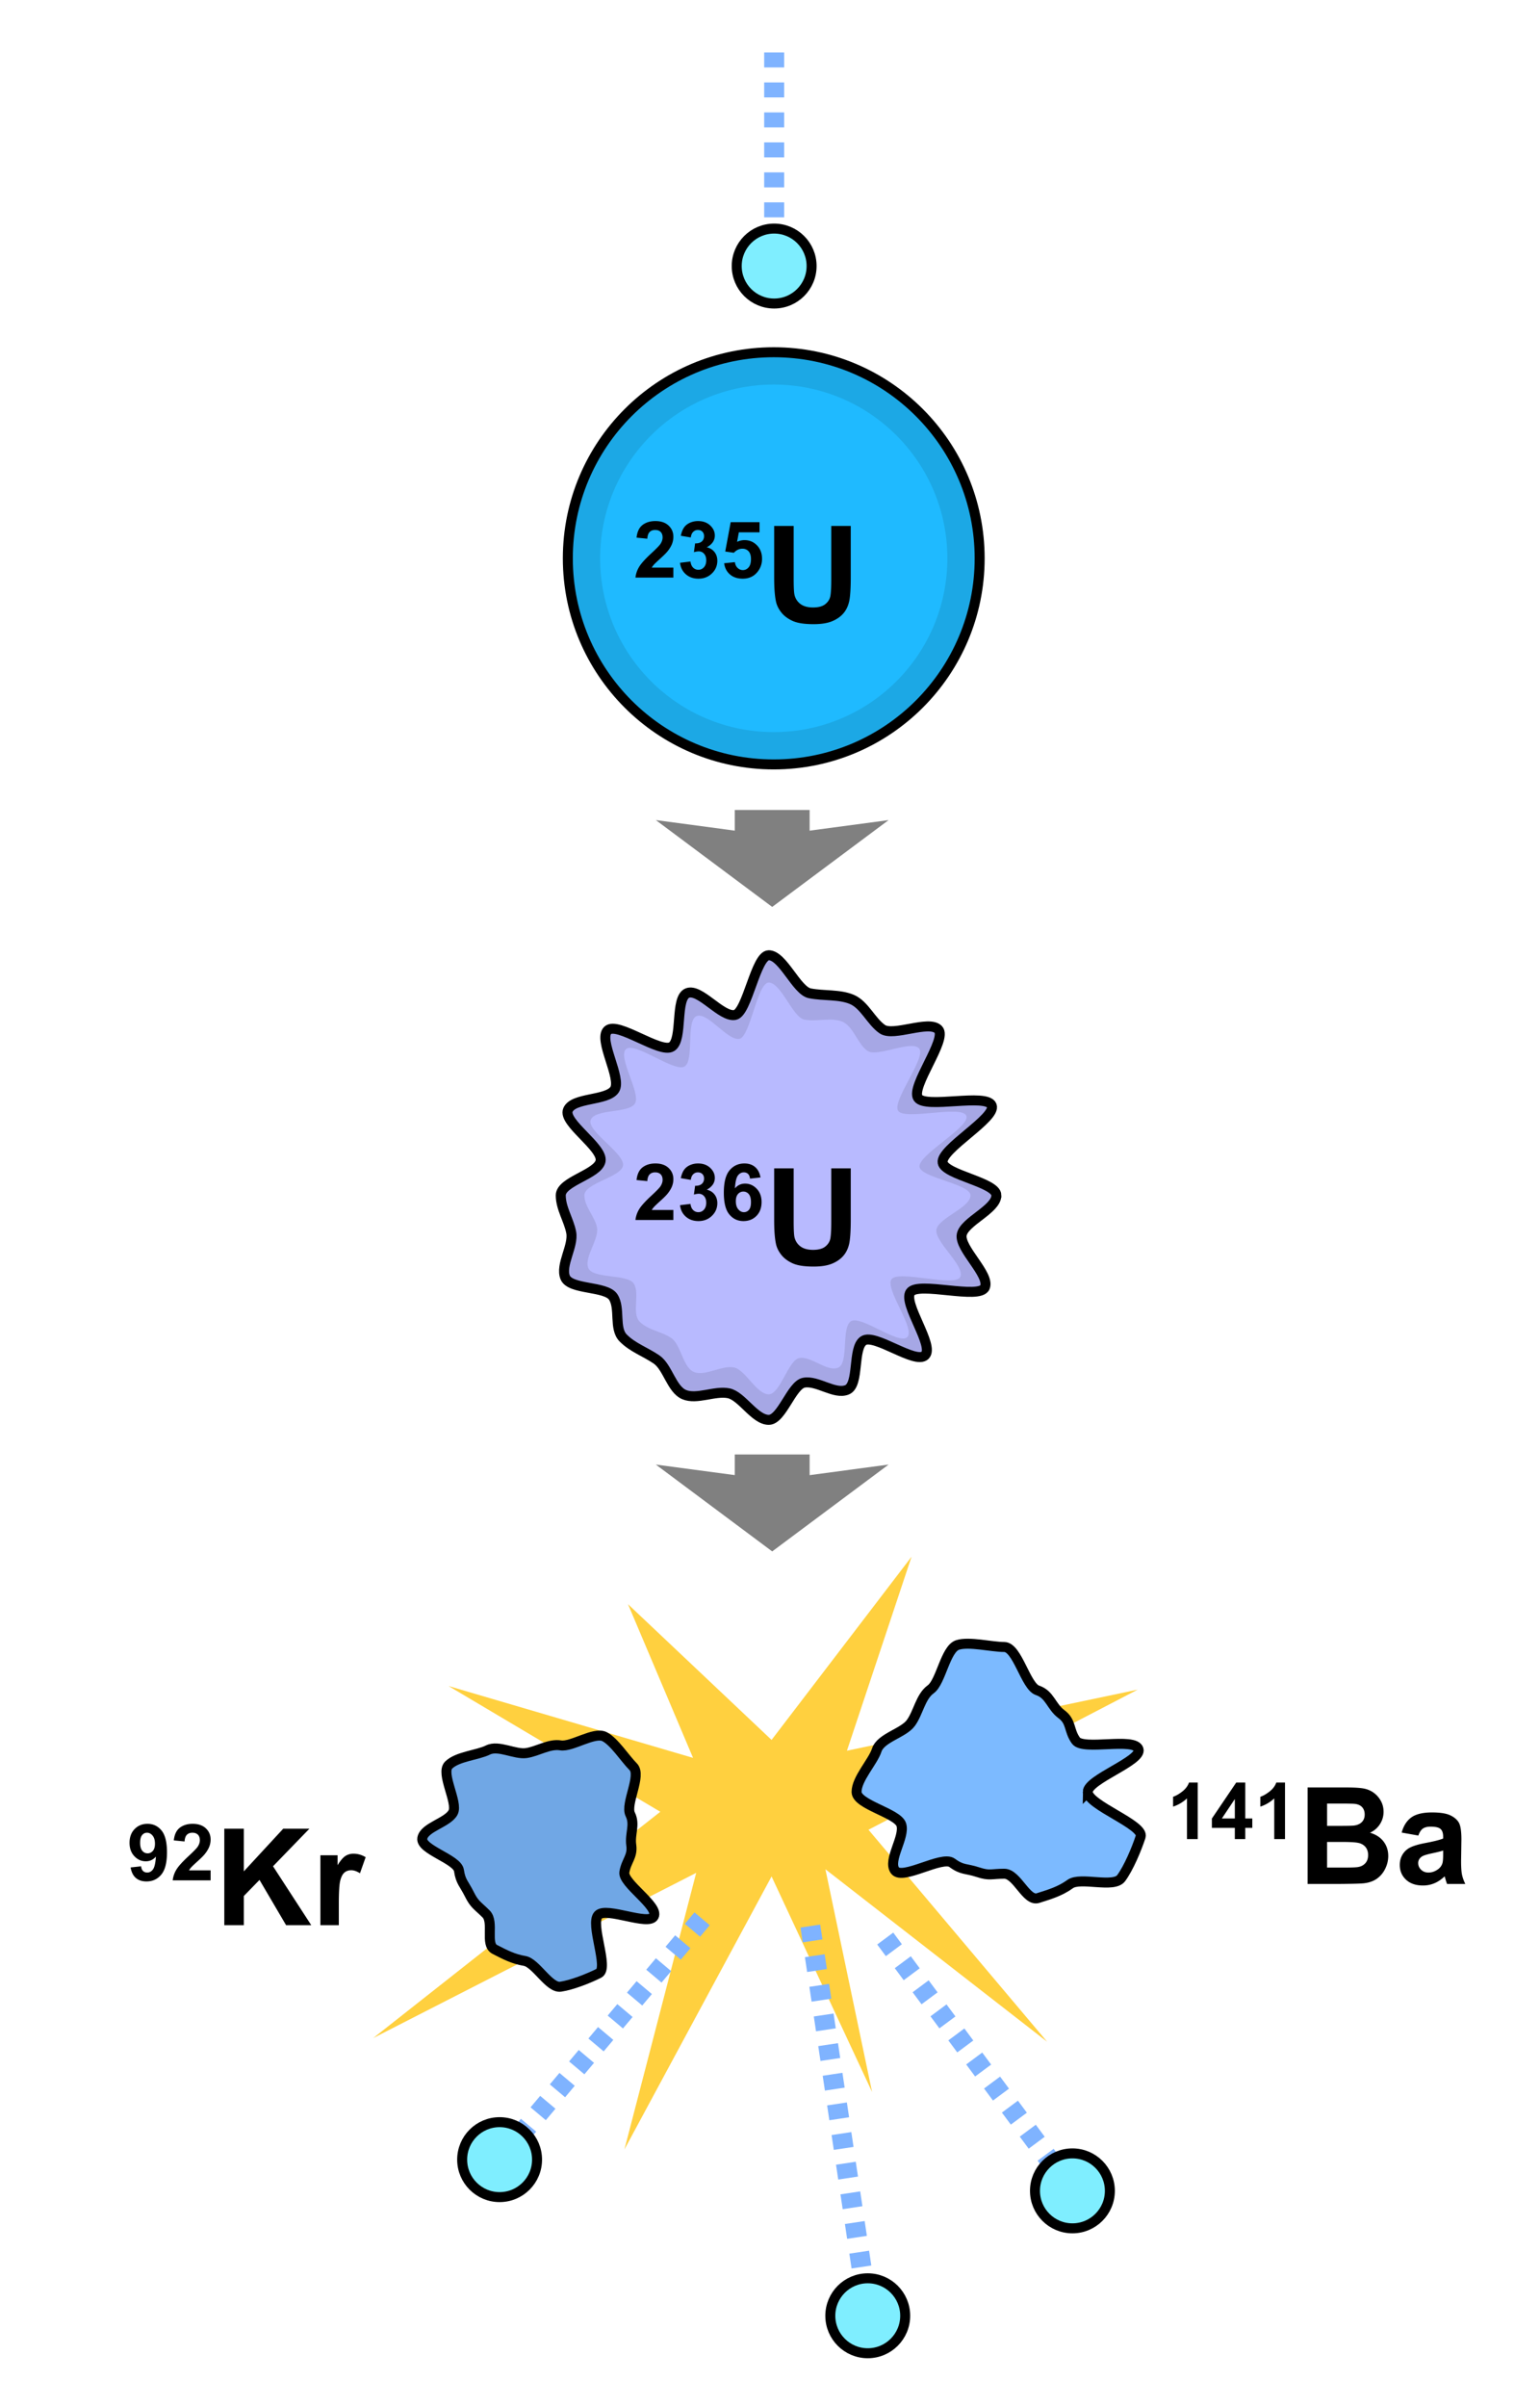 <svg xmlns="http://www.w3.org/2000/svg" width="308.504" height="481.75"><path fill="none" stroke="#7fb3ff" stroke-width="4" stroke-dasharray="3" d="M155.085 10.5v42"/><path fill="#ffd03f" d="m125.088 430.212 14.38-55.363-64.711 33.074 57.52-45.298-42.421-25.165 48.983 14.379-13.033-30.76 28.76 27.165 28.042-36.668-12.942 38.826 58.24-12.223-53.926 28.041 35.791 42.434-44.419-34.525 9.348 44.579-20.133-43.14-29.479 54.644z"/><path fill="none" stroke="#7fb3ff" stroke-width="4" stroke-dasharray="3" d="m162.335 385.5 11.25 75m41.25-22-37.5-50.5m-77.25 44.25 40.997-48.716"/><circle r="7.5" cy="53.25" cx="155.085" fill="#7feeff" stroke="#000" stroke-width="2"/><circle r="41.25" cy="111.75" cx="155.002" fill="#1ca8e5" stroke="#000" stroke-width="2"/><circle r="34.779" cy="111.75" cx="155.002" fill="#1fbaff"/><path d="M199.602 239.25c0 2.813-6.401 5.201-6.938 7.855-.556 2.75 5.712 8.026 4.639 10.549-1.075 2.525-13.397-1.237-14.931 1.001-1.531 2.233 4.869 10.724 2.939 12.612-1.921 1.879-10.065-4.411-12.323-2.933-2.241 1.466-.799 8.83-3.314 9.843-2.487 1.002-5.928-1.938-8.628-1.434-2.467.46-4.442 7.438-7.043 7.438-2.813 0-5.393-4.785-8.047-5.321-2.75-.556-6.377 1.34-8.9.267-2.525-1.074-3.293-5.491-5.53-7.025-2.234-1.531-4.813-2.391-6.7-4.32-1.879-1.921-.504-5.93-1.982-8.188-1.466-2.241-8.614-1.408-9.627-3.923-1.002-2.487 1.716-6.289 1.212-8.988-.46-2.468-2.095-4.832-2.095-7.433 0-2.813 7.438-4.198 7.975-6.852.556-2.75-7.603-7.72-6.53-10.243 1.075-2.525 7.79-1.808 9.324-4.045 1.531-2.234-3.308-9.982-1.378-11.87 1.921-1.879 10.595 4.729 12.853 3.251 2.241-1.466.611-9.716 3.125-10.729 2.487-1.002 6.816 4.89 9.517 4.386 2.468-.46 4.183-11.956 6.784-11.956 2.813 0 5.561 7.079 8.215 7.616 2.75.556 5.925.16 8.447 1.233 2.525 1.075 3.855 4.417 6.093 5.951 2.233 1.531 9.311-1.876 11.199.054 1.879 1.921-5.539 11.431-4.061 13.688 1.466 2.241 13.758-.984 14.771 1.531 1.002 2.488-10.329 8.736-9.825 11.436.459 2.467 10.759 3.947 10.759 6.549z" fill="#a6a7e5"/><path d="M199.602 239.25c0 2.813-6.401 5.201-6.938 7.855-.556 2.75 5.712 8.026 4.639 10.549-1.075 2.525-13.397-1.237-14.931 1.001-1.531 2.233 4.869 10.724 2.939 12.612-1.921 1.879-10.065-4.411-12.323-2.933-2.241 1.466-.799 8.83-3.314 9.843-2.487 1.002-5.928-1.938-8.628-1.434-2.467.46-4.442 7.438-7.043 7.438-2.813 0-5.393-4.785-8.047-5.321-2.75-.556-6.377 1.34-8.9.267-2.525-1.074-3.293-5.491-5.53-7.025-2.234-1.531-4.813-2.391-6.7-4.32-1.879-1.921-.504-5.93-1.982-8.188-1.466-2.241-8.614-1.408-9.627-3.923-1.002-2.487 1.716-6.289 1.212-8.988-.46-2.468-2.095-4.832-2.095-7.433 0-2.813 7.438-4.198 7.975-6.852.556-2.75-7.603-7.72-6.53-10.243 1.075-2.525 7.79-1.808 9.324-4.045 1.531-2.234-3.308-9.982-1.378-11.87 1.921-1.879 10.595 4.729 12.853 3.251 2.241-1.466.611-9.716 3.125-10.729 2.487-1.002 6.816 4.89 9.517 4.386 2.468-.46 4.183-11.956 6.784-11.956 2.813 0 5.561 7.079 8.215 7.616 2.75.556 5.925.16 8.447 1.233 2.525 1.075 3.855 4.417 6.093 5.951 2.233 1.531 9.311-1.876 11.199.054 1.879 1.921-5.539 11.431-4.061 13.688 1.466 2.241 13.758-.984 14.771 1.531 1.002 2.488-10.329 8.736-9.825 11.436.459 2.467 10.759 3.947 10.759 6.549z" fill="none" stroke="#000" stroke-width="2"/><path d="M194.416 239.25c0 2.461-6.345 4.481-6.813 6.804-.487 2.417 5.726 7.271 4.783 9.488-.943 2.22-12.45-1.454-13.798.512-1.345 1.963 4.86 9.909 3.165 11.568-1.688 1.651-9.315-4.465-11.299-3.167-1.969 1.289-.36 8.407-2.57 9.297-2.187.88-5.404-2.384-7.778-1.942-2.162.402-3.825 7.261-6.103 7.261-2.461 0-4.651-4.913-6.974-5.381-2.417-.487-5.812 1.85-8.029.908-2.22-.943-2.558-5.443-4.525-6.791-1.963-1.345-4.67-1.573-6.329-3.269-1.651-1.688.109-5.65-1.189-7.634-1.289-1.97-8.216-.9-9.106-3.111-.88-2.187 2.188-5.725 1.746-8.098-.402-2.162-2.525-4.168-2.525-6.446 0-2.461 7.265-3.596 7.732-5.918.486-2.417-7.401-6.998-6.459-9.215.943-2.22 7.48-1.242 8.828-3.208 1.345-1.963-3.478-9.25-1.782-10.909 1.688-1.651 9.785 4.746 11.769 3.448 1.969-1.289.194-9.193 2.404-10.083 2.186-.88 6.191 5 8.564 4.559 2.162-.402 3.595-11.264 5.874-11.264 2.461 0 4.799 6.946 7.122 7.414 2.417.486 5.412-.521 7.629.421 2.22.943 3.056 4.491 5.022 5.838 1.963 1.345 8.658-2.208 10.316-.513 1.651 1.688-5.465 10.526-4.167 12.51 1.289 1.969 12.774-1.219 13.665.992.88 2.186-9.821 7.891-9.379 10.264.403 2.161 10.206 3.386 10.206 5.665z" fill="#b8baff"/><path d="M217.905 358.655c0 2.637 11.373 6.585 10.595 8.962-.811 2.47-2.39 6.244-3.9 8.292-1.508 2.044-8.146-.302-10.21 1.18-2.045 1.468-4.011 2.039-6.462 2.817-2.313.733-4.192-4.879-6.747-4.879-2.637 0-2.894.468-5.271-.311-2.47-.811-3.127-.36-5.176-1.871-2.043-1.508-9.976 3.573-11.457 1.51-1.468-2.045 2.057-6.7 1.278-9.151-.733-2.313-8.961-3.994-8.961-6.549 0-2.637 3.266-6.002 4.045-8.378.81-2.47 5.306-3.364 6.817-5.412 1.508-2.044 1.934-5.276 3.997-6.758 2.044-1.468 2.938-8.095 5.389-8.872 2.313-.733 6.783.409 9.338.409 2.637 0 4.295 7.9 6.671 8.68 2.47.81 2.74 3.257 4.789 4.768 2.043 1.508 1.41 3.222 2.892 5.286 1.468 2.044 11.769-.711 12.546 1.74.733 2.312-10.173 5.982-10.173 8.537z" fill="#7cbaff"/><path d="M217.905 358.655c0 2.637 11.373 6.585 10.595 8.962-.811 2.47-2.39 6.244-3.9 8.292-1.508 2.044-8.146-.302-10.21 1.18-2.045 1.468-4.011 2.039-6.462 2.817-2.313.733-4.192-4.879-6.747-4.879-2.637 0-2.894.468-5.271-.311-2.47-.811-3.127-.36-5.176-1.871-2.043-1.508-9.976 3.573-11.457 1.51-1.468-2.045 2.057-6.7 1.278-9.151-.733-2.313-8.961-3.994-8.961-6.549 0-2.637 3.266-6.002 4.045-8.378.81-2.47 5.306-3.364 6.817-5.412 1.508-2.044 1.934-5.276 3.997-6.758 2.044-1.468 2.938-8.095 5.389-8.872 2.313-.733 6.783.409 9.338.409 2.637 0 4.295 7.9 6.671 8.68 2.47.81 2.74 3.257 4.789 4.768 2.043 1.508 1.41 3.222 2.892 5.286 1.468 2.044 11.769-.711 12.546 1.74.733 2.312-10.173 5.982-10.173 8.537z" fill="none" stroke="#000" stroke-width="2"/><path d="M119.865 383.278c-1.74 1.74 2.179 10.646.09 11.684-2.101 1.044-5.387 2.345-7.662 2.677-2.27.331-4.941-4.786-7.205-5.162-2.242-.373-3.929-1.248-5.992-2.315-1.967-1.018-.065-5.434-1.715-7.083-1.74-1.74-2.317-1.855-3.354-3.944-1.043-2.102-1.753-2.483-2.085-4.758-.332-2.27-7.721-4.173-7.345-6.437.373-2.242 5.103-3.123 6.17-5.186 1.018-1.967-2.545-7.818-.896-9.467 1.74-1.74 5.8-1.989 7.889-3.027 2.101-1.043 5.395.949 7.67.617 2.27-.332 4.608-1.917 6.871-1.541 2.243.373 6.752-2.808 8.815-1.74 1.966 1.018 4.081 4.368 5.73 6.018 1.74 1.74-1.63 7.433-.593 9.522 1.043 2.101-.125 3.892.207 6.166.331 2.27-1.007 3.146-1.384 5.408-.373 2.243 6.966 6.781 5.899 8.844-1.018 1.965-9.461-1.925-11.11-.276z" fill="#70a7e5"/><path d="M119.865 383.278c-1.74 1.74 2.179 10.646.09 11.684-2.101 1.044-5.387 2.345-7.662 2.677-2.27.331-4.941-4.786-7.205-5.162-2.242-.373-3.929-1.248-5.992-2.315-1.967-1.018-.065-5.434-1.715-7.083-1.74-1.74-2.317-1.855-3.354-3.944-1.043-2.102-1.753-2.483-2.085-4.758-.332-2.27-7.721-4.173-7.345-6.437.373-2.242 5.103-3.123 6.17-5.186 1.018-1.967-2.545-7.818-.896-9.467 1.74-1.74 5.8-1.989 7.889-3.027 2.101-1.043 5.395.949 7.67.617 2.27-.332 4.608-1.917 6.871-1.541 2.243.373 6.752-2.808 8.815-1.74 1.966 1.018 4.081 4.368 5.73 6.018 1.74 1.74-1.63 7.433-.593 9.522 1.043 2.101-.125 3.892.207 6.166.331 2.27-1.007 3.146-1.384 5.408-.373 2.243 6.966 6.781 5.899 8.844-1.018 1.965-9.461-1.925-11.11-.276z" fill="none" stroke="#000" stroke-width="2"/><circle r="7.5" cy="432.25" cx="100.085" fill="#7feeff" stroke="#000" stroke-width="2"/><circle r="7.5" cy="463.5" cx="173.835" fill="#7feeff" stroke="#000" stroke-width="2"/><circle r="7.5" cy="438.5" cx="214.835" fill="#7feeff" stroke="#000" stroke-width="2"/><path d="M134.894 113.604v2H127.3c.082-.759.33-1.478.742-2.158.412-.68 1.228-1.581 2.444-2.704.979-.908 1.581-1.523 1.802-1.846.299-.446.449-.887.449-1.323 0-.482-.132-.853-.396-1.111-.265-.259-.63-.389-1.096-.389-.461 0-.827.135-1.099.405s-.429.718-.471 1.345l-2.156-.214c.129-1.182.535-2.031 1.216-2.545.681-.514 1.534-.772 2.557-.772 1.12 0 2 .3 2.641.9.641.6.961 1.346.961 2.238 0 .508-.092.991-.275 1.45-.183.459-.473.939-.87 1.441-.263.333-.74.813-1.431 1.438-.691.625-1.128 1.041-1.311 1.246a3.7 3.7 0 0 0-.445.6h4.332v-.001zm1.335-.963 2.094-.255c.066.537.244.947.534 1.23.29.284.64.426 1.052.426.442 0 .814-.171 1.117-.513.302-.342.454-.804.454-1.385 0-.549-.145-.985-.433-1.307a1.369 1.369 0 0 0-1.056-.482c-.273 0-.6.054-.98.161l.238-1.755c.582.016 1.027-.111 1.333-.379.307-.268.46-.624.46-1.068 0-.377-.113-.679-.338-.903-.226-.225-.525-.337-.898-.337a1.3 1.3 0 0 0-.944.383c-.261.255-.42.627-.476 1.117l-2-.337c.138-.682.347-1.226.626-1.633.279-.407.668-.728 1.167-.961a3.923 3.923 0 0 1 1.679-.35c1.06 0 1.91.338 2.55 1.013.527.553.791 1.177.791 1.873 0 .988-.538 1.776-1.613 2.364.641.139 1.153.451 1.537.935.384.484.576 1.069.576 1.753 0 .994-.361 1.842-1.082 2.542-.721.7-1.618 1.05-2.691 1.05-1.018 0-1.861-.293-2.53-.88-.671-.587-1.059-1.354-1.167-2.302zm8.836.094 2.156-.224c.062.49.244.878.548 1.165.304.287.653.429 1.05.429.453 0 .836-.183 1.15-.549.314-.366.471-.918.471-1.657 0-.691-.159-1.21-.477-1.556-.318-.346-.731-.519-1.241-.519-.636 0-1.206.271-1.71.813l-1.728-.25 1.094-5.875h5.781v2.031h-4.146l-.357 1.908c.49-.23.991-.345 1.503-.345.976 0 1.803.348 2.481 1.043.679.696 1.018 1.599 1.018 2.708 0 .926-.27 1.752-.809 2.479-.734.992-1.754 1.488-3.058 1.488-1.042 0-1.892-.279-2.549-.837-.656-.559-1.049-1.31-1.177-2.252zm10.023-7.465h3.906v10.462c0 1.661.048 2.737.144 3.229.165.791.559 1.426 1.181 1.904s1.473.718 2.552.718c1.096 0 1.923-.226 2.48-.679.557-.452.892-1.008 1.005-1.667.113-.659.17-1.752.17-3.281V105.27h3.906v10.151c0 2.32-.105 3.959-.315 4.917-.21.958-.597 1.767-1.162 2.426-.565.659-1.319 1.185-2.264 1.576-.945.391-2.179.586-3.702.586-1.838 0-3.231-.213-4.181-.639-.949-.426-1.7-.98-2.251-1.661-.551-.681-.914-1.396-1.089-2.143-.254-1.107-.381-2.742-.381-4.904V105.27h.001zM134.894 242.18v2H127.3c.082-.759.33-1.478.742-2.158.412-.68 1.228-1.581 2.444-2.704.979-.908 1.581-1.523 1.802-1.846.299-.446.449-.887.449-1.323 0-.482-.132-.853-.396-1.111-.265-.259-.63-.389-1.096-.389-.461 0-.827.135-1.099.405s-.429.718-.471 1.345l-2.156-.214c.129-1.182.535-2.031 1.216-2.545.681-.514 1.534-.772 2.557-.772 1.12 0 2 .3 2.641.9.641.6.961 1.346.961 2.238 0 .508-.092.991-.275 1.45-.183.459-.473.939-.87 1.441-.263.333-.74.813-1.431 1.438-.691.625-1.128 1.041-1.311 1.246a3.7 3.7 0 0 0-.445.6h4.332v-.001zm1.335-.963 2.094-.255c.066.537.244.947.534 1.23.29.284.64.426 1.052.426.442 0 .814-.171 1.117-.513.302-.342.454-.804.454-1.385 0-.549-.145-.985-.433-1.307a1.369 1.369 0 0 0-1.056-.482c-.273 0-.6.054-.98.161l.238-1.755c.582.016 1.027-.111 1.333-.379.307-.268.46-.624.46-1.068 0-.377-.113-.679-.338-.903-.226-.225-.525-.337-.898-.337a1.3 1.3 0 0 0-.944.383c-.261.255-.42.627-.476 1.117l-2-.337c.138-.682.347-1.226.626-1.633.279-.407.668-.728 1.167-.961a3.923 3.923 0 0 1 1.679-.35c1.06 0 1.91.338 2.55 1.013.527.553.791 1.177.791 1.873 0 .988-.538 1.776-1.613 2.364.641.139 1.153.451 1.537.935.384.484.576 1.069.576 1.753 0 .994-.361 1.842-1.082 2.542-.721.7-1.618 1.05-2.691 1.05-1.018 0-1.861-.293-2.53-.88-.671-.587-1.06-1.354-1.167-2.302zm16.117-5.547-2.094.229c-.052-.427-.187-.742-.405-.945-.218-.203-.5-.305-.848-.305-.462 0-.852.208-1.171.623-.319.415-.52 1.275-.603 2.579.543-.634 1.218-.952 2.025-.952.911 0 1.69.343 2.34 1.029.65.686.974 1.571.974 2.656 0 1.152-.34 2.076-1.02 2.771-.68.696-1.553 1.044-2.618 1.044-1.144 0-2.083-.443-2.82-1.329-.737-.886-1.104-2.338-1.104-4.356 0-2.069.383-3.562 1.149-4.476.766-.914 1.761-1.371 2.985-1.371.858 0 1.569.24 2.133.718.564.479.923 1.174 1.077 2.085zm-4.937 4.751c0 .702.164 1.243.491 1.625.327.382.701.572 1.122.572.405 0 .743-.156 1.013-.468.27-.313.405-.825.405-1.537 0-.732-.146-1.269-.437-1.609a1.377 1.377 0 0 0-1.091-.511 1.38 1.38 0 0 0-1.068.488c-.291.325-.435.805-.435 1.44zm7.679-6.575h3.906v10.462c0 1.661.048 2.737.144 3.229.165.791.559 1.426 1.181 1.904s1.473.718 2.552.718c1.096 0 1.923-.226 2.48-.679.557-.452.892-1.008 1.005-1.667.113-.659.17-1.752.17-3.281v-10.686h3.906v10.151c0 2.32-.105 3.959-.315 4.917-.21.958-.597 1.767-1.162 2.426-.565.659-1.319 1.185-2.264 1.576-.945.391-2.179.586-3.702.586-1.838 0-3.231-.213-4.181-.639-.949-.426-1.7-.98-2.251-1.661-.551-.681-.914-1.396-1.089-2.143-.254-1.107-.381-2.742-.381-4.904v-10.309h.001zM239.939 368.093h-2.156v-8.145a7.41 7.41 0 0 1-2.781 1.645v-1.969c.562-.184 1.173-.532 1.832-1.046s1.112-1.112 1.357-1.798h1.748v11.313zm7.429 0v-2.25h-4.594v-1.867l4.871-7.195h1.816v7.188h1.406v1.875h-1.406v2.25h-2.093v-.001zm0-4.125v-3.889l-2.595 3.889h2.595zm10.054 4.125h-2.156v-8.145a7.402 7.402 0 0 1-2.781 1.645v-1.969c.563-.184 1.174-.532 1.832-1.046.66-.514 1.112-1.112 1.357-1.798h1.748v11.313zm4.524-10.334h7.715c1.527 0 2.666.063 3.416.191.75.127 1.422.394 2.014.798a4.943 4.943 0 0 1 1.481 1.615c.395.673.593 1.427.593 2.262 0 .905-.244 1.736-.734 2.492a4.537 4.537 0 0 1-1.989 1.701c1.177.342 2.081.926 2.713 1.75.632.825.948 1.795.948 2.909 0 .878-.204 1.73-.611 2.56-.408.829-.965 1.492-1.672 1.987-.705.496-1.576.801-2.611.915-.648.07-2.215.114-4.697.132h-6.564v-19.312h-.002zm3.906 3.219v4.469h2.555c1.518 0 2.461-.022 2.83-.066.668-.079 1.191-.31 1.574-.691.381-.383.572-.886.572-1.51 0-.598-.164-1.083-.494-1.456-.328-.374-.818-.601-1.468-.68-.386-.044-1.497-.065-3.331-.065h-2.238v-.001zm0 7.688v5.125h3.598c1.4 0 2.288-.039 2.665-.118.577-.104 1.048-.359 1.411-.765s.545-.947.545-1.628c0-.575-.141-1.063-.42-1.464-.281-.4-.686-.692-1.215-.876-.529-.183-1.678-.274-3.446-.274h-3.138zm18.283-1.282-3.344-.594c.378-1.37 1.029-2.385 1.953-3.044.924-.658 2.296-.987 4.117-.987 1.653 0 2.885.195 3.694.586.81.392 1.379.888 1.709 1.489.33.603.495 1.707.495 3.314l-.063 4.323c0 1.23.059 2.138.178 2.722.119.584.341 1.21.666 1.878h-3.656a13.105 13.105 0 0 1-.355-1.089 6.825 6.825 0 0 0-.132-.433c-.632.611-1.309 1.069-2.028 1.375a5.827 5.827 0 0 1-2.305.459c-1.439 0-2.574-.39-3.404-1.168-.83-.778-1.244-1.762-1.244-2.951 0-.787.188-1.489.566-2.105a3.684 3.684 0 0 1 1.586-1.417c.68-.328 1.66-.614 2.941-.859 1.729-.323 2.927-.625 3.594-.905v-.374c0-.721-.176-1.234-.529-1.541-.352-.307-1.018-.46-1.994-.46-.662 0-1.177.132-1.547.395-.369.263-.669.725-.898 1.386zm4.969 3c-.475.157-1.227.345-2.256.563-1.029.218-1.702.433-2.019.643-.483.341-.726.774-.726 1.299 0 .516.193.961.58 1.337.387.376.88.564 1.479.564.668 0 1.305-.219 1.912-.656.449-.332.744-.738.885-1.22.096-.314.145-.913.145-1.796v-.734zM26.169 373.768l2.094-.23c.051.425.184.739.397.943.214.205.497.307.849.307.442 0 .819-.207 1.13-.622.311-.415.51-1.272.597-2.571-.542.629-1.22.943-2.033.943-.885 0-1.647-.341-2.289-1.024-.642-.683-.963-1.572-.963-2.668 0-1.141.339-2.061 1.016-2.76.677-.698 1.538-1.048 2.585-1.048 1.139 0 2.073.443 2.804 1.328.73.886 1.096 2.342 1.096 4.368 0 2.063-.38 3.552-1.141 4.465-.761.914-1.751 1.37-2.971 1.37-.878 0-1.588-.233-2.129-.702-.542-.468-.888-1.167-1.042-2.099zm4.875-4.756c0-.695-.159-1.234-.479-1.618-.318-.383-.688-.575-1.105-.575-.397 0-.728.157-.99.472-.262.315-.395.829-.395 1.545 0 .727.143 1.259.429 1.599.285.34.643.51 1.071.51.413 0 .761-.163 1.044-.49.283-.327.425-.809.425-1.443zm11.149 5.338v2h-7.594a5.179 5.179 0 0 1 .742-2.157c.412-.68 1.228-1.581 2.444-2.704.979-.908 1.58-1.523 1.802-1.847.299-.446.449-.887.449-1.323 0-.481-.133-.853-.396-1.111-.265-.259-.63-.389-1.096-.389-.461 0-.827.136-1.1.405-.272.271-.429.719-.471 1.345l-2.156-.214c.129-1.182.534-2.03 1.216-2.545.682-.515 1.534-.772 2.557-.772 1.12 0 2.001.301 2.642.9s.961 1.346.961 2.237c0 .508-.092.991-.275 1.45-.183.459-.473.939-.87 1.441-.263.333-.74.813-1.431 1.438-.691.625-1.129 1.04-1.312 1.245a3.69 3.69 0 0 0-.444.6h4.332v.001zm2.742 10.979v-19.313h3.906v8.541l7.895-8.541h5.246l-7.287 7.517 7.662 11.796h-5.042l-5.328-9.064-3.146 3.225v5.84h-3.906v-.001zm22.94 0h-3.688v-14h3.438v1.988c.588-.939 1.117-1.558 1.587-1.854a2.924 2.924 0 0 1 1.601-.446c.843 0 1.655.232 2.438.696l-1.141 3.222c-.627-.403-1.209-.605-1.747-.605-.521 0-.962.143-1.323.429-.361.286-.646.803-.854 1.55-.208.747-.311 2.313-.311 4.695v4.325z"/><path stroke-miterlimit="1" fill="none" stroke="gray" stroke-width="15" d="M154.693 162.121v7.58"/><path fill="gray" d="m131.382 164.14 23.311 3.114 23.317-3.114-23.317 17.379-23.311-17.379z"/><path stroke-miterlimit="1" fill="none" stroke="gray" stroke-width="15" d="M154.693 291.114v7.58"/><path fill="gray" d="m131.382 293.134 23.311 3.114 23.317-3.114-23.317 17.379-23.311-17.379z"/></svg>